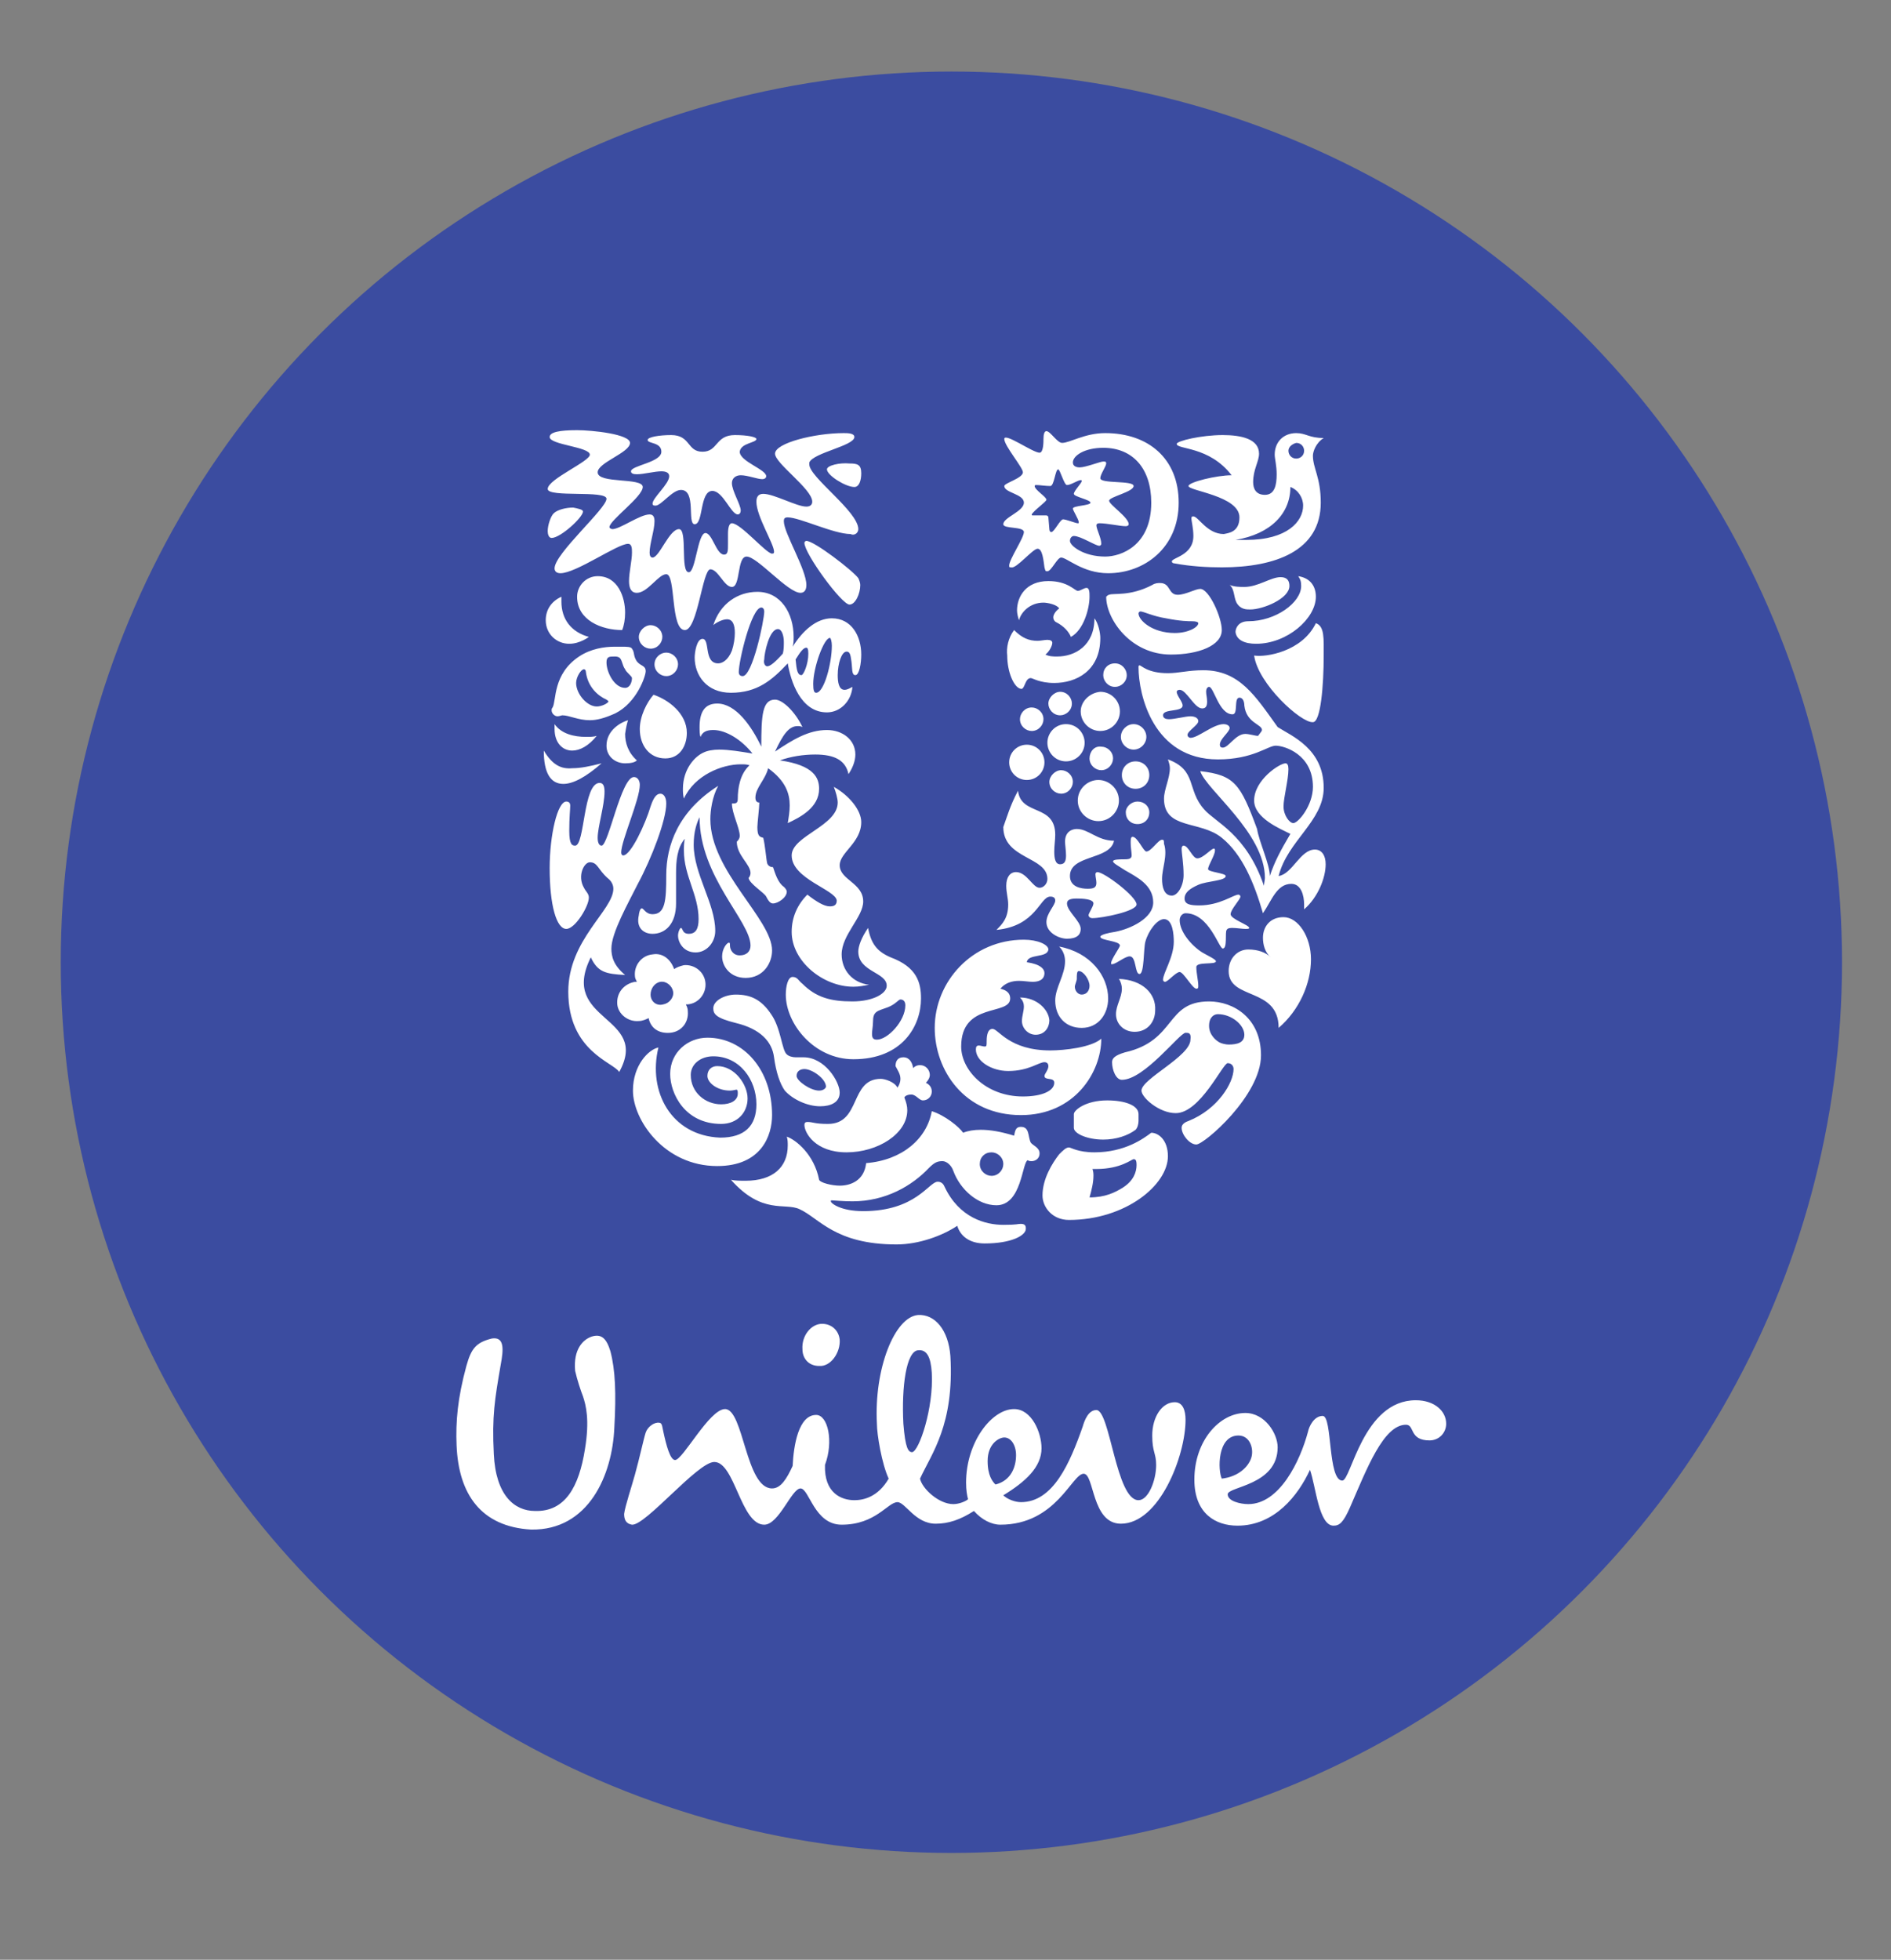 <?xml version="1.0" encoding="UTF-8"?> <svg xmlns="http://www.w3.org/2000/svg" xmlns:xlink="http://www.w3.org/1999/xlink" version="1.1" id="Layer_1" x="0px" y="0px" viewBox="0 0 193 200" style="enable-background:new 0 0 193 200;" xml:space="preserve"><rect x="0" y="0" width="193" height="200" fill="#808080" stroke="none"/> <style type="text/css"> .st0{fill:#3B4CA0;} .st1{fill:#FFFFFF;} </style> <g> <circle class="st0" cx="97.1" cy="98.2" r="90.9"></circle> <g> <path class="st1" d="M128,66.9c0.4,2.9,4.8,6.9,6,6.8c0.8,0,1.1-3.8,1.1-6.8c0-1.7,0.1-3-0.8-3.3C132.9,66.5,129.2,67.1,128,66.9 L128,66.9z M128.2,65.7c3.2,0,6.1-2.6,6.1-4.8c0-1-0.5-1.9-1.8-2.1c0.2,0.3,0.3,0.5,0.3,1c0,1.7-2.6,3.6-5.4,3.6 c-1,0-1.3,0.7-1.3,1.1C126.2,65.3,127,65.7,128.2,65.7L128.2,65.7z M127.6,62.2c-0.4,0-1,0-1.4-0.7c-0.3-0.6-0.2-1.4-0.7-1.8 c0.5,0.2,1.1,0.2,1.5,0.2c1.4,0,2.7-1,3.7-1c0.7,0,0.9,0.4,0.9,0.9C131.6,61.1,128.9,62.2,127.6,62.2L127.6,62.2z M58.7,86.3 c1,0,0.8-6.4,2.5-6.4c0.4,0,0.5,0.4,0.5,0.9c0,1.4-0.7,3.6-0.7,4.7c0,0.6,0.2,0.8,0.4,0.8c0.7,0,2-7,3.3-7c0.4,0,0.6,0.4,0.6,0.8 c0,1.5-1.9,5.7-1.9,6.9c0,0.2,0.1,0.3,0.2,0.3c0.8,0,2.3-3.3,2.8-5c0.3-0.9,0.6-1.3,1-1.3c0.3,0,0.6,0.3,0.6,1 c0,1.7-1.5,5.6-2.9,8.2c-1,2-2.7,5-2.7,6.6c0,0.8,0.2,1.7,1.4,2.7c-2-0.1-2.8-0.3-3.5-1.8c-3.3,6.6,6.1,5.9,2.9,11.7 c-0.6-1-5.2-2.1-5.2-8.2c0-5.3,4.6-8.3,4.6-10.5c0-0.4-0.2-0.8-0.6-1.1c-1-0.9-1-1.6-1.8-1.6c-0.6,0-1.3,1.4-0.6,2.6 c0.2,0.4,0.5,0.6,0.5,1c0,0.9-1.4,3.2-2.3,3.2c-1,0-1.7-2.4-1.7-6.2c0-3.4,0.8-6.8,1.7-6.8c0.3,0,0.4,0.2,0.4,0.4 c0,0.4-0.1,1.2-0.1,2.6C58.1,86.2,58.4,86.3,58.7,86.3L58.7,86.3z M105.9,56c0.5,0,0.6,1.2,0.7,1.9c0.1,0.4,0.1,0.4,0.3,0.4 c0.4,0,1-1.4,1.4-1.4c0.6,0,2.2,1.6,4.8,1.6c3.7,0,7.2-2.6,7.2-7.2c0-4.5-3.1-7.1-7.5-7.1c-2.1,0-3.6,1-4.4,1 c-0.5,0-1.2-1.2-1.6-1.2c-0.2,0-0.3,0.3-0.3,0.8c0,0.3,0,1.4-0.4,1.4c-0.7,0-3.6-2.1-3.6-1.4c0,0.7,1.9,2.9,1.9,3.4 c0,0.6-1.9,1.1-1.9,1.4c0,0.7,2,0.8,2,1.7c0,0.9-2.1,1.5-2.1,2.2c0,0.5,2.1,0.2,2.1,0.8c0,0.6-1.5,2.8-1.5,3.4 c0,0.2,0,0.2,0.2,0.2C103.7,58.1,105.4,56,105.9,56L105.9,56z M66.4,101.5c0-0.6,0.4-1.2,1-1.3c0.6-0.1,1.2,0.4,1.3,1 c0.1,0.6-0.4,1.2-1,1.3C67,102.7,66.4,102.2,66.4,101.5L66.4,101.5z M63,102.5c0.1,1,1.1,1.8,2.2,1.7c0.4,0,0.8-0.2,1-0.3 c0.2,1,1,1.6,2.2,1.5c1.1-0.1,1.9-1,1.8-2.2c0-0.3-0.1-0.5-0.2-0.7l0.2,0c1.1-0.1,1.9-1.1,1.8-2.2c-0.1-1.1-1.1-1.9-2.2-1.8 c-0.4,0.1-0.7,0.2-1,0.4c-0.3-0.9-1.1-1.7-2.2-1.5c-1.1,0.1-1.9,1.1-1.8,2.2c0,0.2,0.1,0.4,0.2,0.6l-0.2,0 C63.7,100.4,62.9,101.3,63,102.5L63,102.5z M131.5,46c0,0.4,0.3,0.8,0.8,0.8c0.4,0,0.8-0.3,0.8-0.8c0-0.4-0.3-0.8-0.8-0.8 C131.9,45.3,131.5,45.6,131.5,46L131.5,46z M114.4,75.2c0,0.7,0.6,1.3,1.3,1.3c0.7,0,1.3-0.6,1.3-1.3c0-0.7-0.6-1.3-1.3-1.3 C115,73.9,114.4,74.5,114.4,75.2L114.4,75.2z M114.5,79.1c0,0.8,0.6,1.4,1.4,1.4c0.8,0,1.4-0.6,1.4-1.4c0-0.8-0.6-1.4-1.4-1.4 C115.1,77.7,114.5,78.3,114.5,79.1L114.5,79.1z M110,81.7c0,1.2,1,2.1,2.1,2.1c1.2,0,2.1-1,2.1-2.1c0-1.2-1-2.1-2.1-2.1 C111,79.6,110,80.5,110,81.7L110,81.7z M111.2,77.4c0,0.7,0.6,1.2,1.2,1.2c0.7,0,1.2-0.6,1.2-1.2c0-0.7-0.6-1.2-1.2-1.2 C111.7,76.1,111.2,76.7,111.2,77.4L111.2,77.4z M107.1,79.8c0,0.7,0.6,1.2,1.2,1.2c0.7,0,1.2-0.6,1.2-1.2c0-0.7-0.6-1.2-1.2-1.2 C107.7,78.6,107.1,79.2,107.1,79.8L107.1,79.8z M110.3,72.6c0,1.1,0.9,2,2,2c1.1,0,2-0.9,2-2c0-1.1-0.9-2-2-2 C111.2,70.7,110.3,71.6,110.3,72.6L110.3,72.6z M112.6,68.9c0,0.6,0.5,1.2,1.2,1.2c0.6,0,1.2-0.5,1.2-1.2c0-0.6-0.5-1.2-1.2-1.2 C113.1,67.7,112.6,68.2,112.6,68.9L112.6,68.9z M107,71.8c0,0.6,0.5,1.2,1.2,1.2c0.6,0,1.2-0.5,1.2-1.2c0-0.6-0.5-1.2-1.2-1.2 C107.6,70.6,107,71.2,107,71.8L107,71.8z M106.9,75.8c0,1,0.8,1.9,1.9,1.9c1,0,1.9-0.8,1.9-1.9c0-1-0.8-1.9-1.9-1.9 C107.7,73.9,106.9,74.8,106.9,75.8L106.9,75.8z M103,77.8c0,1,0.8,1.8,1.8,1.8c1,0,1.8-0.8,1.8-1.8c0-1-0.8-1.8-1.8-1.8 C103.8,76,103,76.8,103,77.8L103,77.8z M104.1,73.4c0,0.7,0.6,1.2,1.2,1.2c0.7,0,1.2-0.6,1.2-1.2c0-0.7-0.6-1.2-1.2-1.2 C104.6,72.2,104.1,72.8,104.1,73.4L104.1,73.4z M100,118.8c0,0.7,0.6,1.2,1.2,1.2c0.7,0,1.2-0.6,1.2-1.2c0-0.7-0.6-1.2-1.2-1.2 C100.5,117.6,100,118.1,100,118.8L100,118.8z M66.8,67.8c0,0.7,0.6,1.2,1.2,1.2c0.7,0,1.2-0.6,1.2-1.2c0-0.7-0.6-1.2-1.2-1.2 C67.4,66.6,66.8,67.1,66.8,67.8L66.8,67.8z M65.2,65c0,0.7,0.6,1.2,1.2,1.2c0.7,0,1.2-0.6,1.2-1.2c0-0.7-0.6-1.2-1.2-1.2 C65.8,63.8,65.2,64.4,65.2,65L65.2,65z M66.6,95.3c1.3,0,2.4-1,2.4-3.1v-3.1c0-1.2,0.1-2.6,0.9-3.5c-0.1,0.4-0.1,0.8-0.1,1.2 c0,2.6,1.5,4.5,1.5,7c0,1-0.3,1.5-1,1.5c-0.7,0-0.6-0.6-0.8-0.6c-0.1,0-0.3,0.4-0.3,0.8c0,0.6,0.5,1.7,1.8,1.7c1.1,0,2-1,2-2.2 c0-2.8-2.2-5.8-2.2-8.8c0-1.3,0.3-2.2,0.6-2.8c0,6.1,5.2,10.6,5.2,13.1c0,0.6-0.4,1-1.1,1c-0.7,0-1-0.6-1-1c0-0.2,0-0.3-0.1-0.3 c-0.2,0-0.7,0.6-0.7,1.4c0,1,0.8,2.2,2.4,2.2c1.8,0,2.7-1.5,2.7-2.8c0-3.2-6.3-8.1-6.3-13.4c0-0.9,0.2-2.3,0.8-3.4 c-4.1,2.6-5.3,6.1-5.3,9.1c0,2.6-0.1,4-1.4,4c-0.7,0-0.9-0.6-1.1-0.6c-0.2,0-0.3,0.6-0.3,0.7C64.9,94.7,65.7,95.3,66.6,95.3 L66.6,95.3z M119.9,64.6c1.4,0,2.4-0.6,2.4-1c0-0.1-0.2-0.2-0.6-0.2c-0.4,0-1.2,0-2.7-0.3c-1.3-0.2-2.3-0.7-2.6-0.7 c-0.1,0-0.2,0.1-0.2,0.2C116.2,63.3,117.6,64.6,119.9,64.6L119.9,64.6z M113.2,60.7c0.4-0.2,2.1,0.2,4.4-1 c0.3-0.2,0.6-0.2,0.8-0.2c1.1,0,0.8,1.2,1.8,1.2c0.8,0,1.8-0.6,2.3-0.6c0.9,0,2.2,2.9,2.2,4.2c0,1.6-2.4,2.5-5.2,2.5 c-4.1,0-6.6-3.6-6.6-5.9C113,60.8,113.1,60.7,113.2,60.7L113.2,60.7z M67.2,106.9c-1,0.2-2.6,1.8-2.6,4.4c0,3,3.2,7.7,8.6,7.7 c4.5,0,5.6-3.1,5.6-5.2c0-4.6-2.9-7.9-6.6-7.9c-2,0-3.8,1.5-3.8,3.7c0,2,1.5,5.1,5.2,5.1c1.7,0,2.7-1.2,2.7-2.6 c0-1.4-1.3-3.3-3.1-3.3c-0.6,0-1,0.4-1,1c0,0.7,1,1.5,2.3,1.5c0.3,0,0.6-0.1,0.7-0.1c0.1,0.1,0.1,0.2,0.1,0.4 c0,0.7-0.7,1.1-1.7,1.1c-1.6,0-3.1-1.2-3.1-3c0-1.1,1-1.9,2.3-1.9c2.7,0,4.4,2.4,4.4,4.9c0,2.2-1.2,3.4-3.7,3.4 C68.5,115.9,66.1,111.4,67.2,106.9L67.2,106.9z M64.1,73.5c-0.7,0.2-2.2,1-2.2,2.6c0,1.1,0.9,1.8,1.9,1.8c0.6,0,1-0.1,1.2-0.3 c-0.9-0.8-1.2-1.8-1.2-2.7C63.9,74.2,64,73.8,64.1,73.5L64.1,73.5z M56.6,73.9c0,0.2,0,0.3,0,0.5c0,1.4,0.8,2.2,1.8,2.2 c0.8,0,1.7-0.5,2.5-1.5c-0.3,0.1-0.7,0.1-1.1,0.1C58.6,75.2,57.3,74.9,56.6,73.9L56.6,73.9z M55.5,76.6c0,2.3,0.7,3.4,2,3.4 c1,0,2.3-0.7,3.9-2.1c-1.2,0.3-2.1,0.5-3,0.5C57.3,78.5,56.4,78.1,55.5,76.6L55.5,76.6z M102.4,125c1.5,0,1.4-0.1,1.8-0.1 c0.5,0,0.5,0.3,0.5,0.5c0,0.7-1.5,1.5-4.2,1.5c-1.6,0-2.5-0.8-2.8-1.8c-1.5,1-3.9,1.9-6.2,1.9c-6.3,0-7.9-2.7-9.9-3.6 c-1.5-0.7-3.8,0.6-7-3c0.4,0.1,1,0.1,1.5,0.1c2.8,0,4.3-1.4,4.3-3.6c0-0.3,0-0.6-0.1-0.9c0.9,0.3,2.8,1.8,3.3,4.4 c0.1,0.3,1.3,0.6,2.1,0.6c1.1,0,2.5-0.5,2.7-2.3c3.7-0.3,6.2-2.5,6.7-5.3c1.3,0.4,2.8,1.6,3.2,2.2c0.5-0.2,1.1-0.3,1.8-0.3 c1,0,2.1,0.2,3.4,0.6c0.1-0.4,0.1-0.9,0.7-0.9c0.9,0,0.7,1,1,1.6c0.2,0.3,0.9,0.5,0.9,1.1c0,0.6-0.5,0.8-0.8,0.8 c-0.1,0-0.3,0-0.4-0.1c-0.6,0.2-0.6,4.6-3.2,4.6c-1.9,0-3.7-1.6-4.4-3.5c-0.2-0.6-0.7-1-1.1-1c-0.5,0-0.8,0.1-1.4,0.7 c-1.7,1.8-4.4,3.4-7.8,3.4c-1,0-1.9-0.1-2.1-0.1c-0.1,0-0.1,0-0.1,0.1c0,0.2,1,1,3.3,1c5.4,0,6.7-3,7.6-3c0.1,0,0.5,0,0.7,0.5 C97.9,124.3,100.6,125,102.4,125L102.4,125L102.4,125z M84.9,63.1c2,0,3,1.8,3,3.7c0,0.9-0.2,2.1-0.6,2.1c-0.4,0-0.3-0.7-0.4-1.4 c-0.1-0.8-0.2-1-0.5-1c-0.5,0-0.9,1.2-0.9,2.4c0,0.7,0.1,1.5,0.7,1.5c0.3,0,0.6-0.2,0.8-0.3c-0.1,1.4-1.2,2.6-2.6,2.6 c-2.7,0-3.7-3.2-4-5c-1.6,1.7-3.1,3-5.8,3c-2.5,0-3.7-1.8-3.7-3.6c0-0.5,0.2-1.9,0.8-1.9c0.8,0,0.1,2.5,1.6,2.5 c0.4,0,1-0.3,1.4-1.3c0.2-0.6,0.3-1.3,0.3-1.8c0-0.8-0.2-1.4-0.8-1.4c-0.5,0-1.2,0.4-1.4,0.6c0.7-2.2,2.5-3.4,4.5-3.4 c2.4,0,3.7,2.2,3.7,4.6c0,0.3,0,0.7-0.1,1C81.9,64.4,83.3,63.1,84.9,63.1L84.9,63.1z M77.2,44.8c0-0.2-0.9-0.4-2.2-0.4 c-2,0-1.7,1.7-3.3,1.7c-1.6,0-1.2-1.7-3.2-1.7c-1.2,0-2.4,0.2-2.4,0.5c0,0.4,1.4,0.2,1.4,1.2c0,1.1-3.1,1.4-3.1,2 c0,0.2,0.2,0.3,0.6,0.3c0.7,0,1.8-0.3,2.5-0.3c0.4,0,0.8,0.1,0.8,0.5c0,0.8-1.7,2.2-1.7,2.8c0,0.2,0.2,0.2,0.3,0.2 c0.6,0,1.7-1.6,2.6-1.6c1.6,0,0.6,3.5,1.4,3.5c0.9,0,0.5-3.4,1.8-3.4c1.1,0,1.9,2.4,2.6,2.4c0.2,0,0.3-0.2,0.3-0.4 c0-0.6-0.9-2-0.9-2.8c0-0.5,0.4-0.8,0.9-0.8c0.7,0,1.7,0.4,2.2,0.4c0.2,0,0.4-0.1,0.4-0.3c0-0.7-2.7-1.5-2.7-2.5 C75.6,45.2,77.2,45.2,77.2,44.8L77.2,44.8z M121,105.4c-0.6,0-4.2,4.8-6.5,4.8c-0.6,0-1-1-1-1.8c0-0.4,0.3-0.7,1.3-1 c5.3-1.2,4.1-5.2,8.6-5.2c2.5,0,5.3,1.7,5.3,5.5c0,4.1-5.8,9.1-6.6,9.1c-0.7,0-1.5-1-1.5-1.7c0-0.2,0.1-0.5,0.7-0.7 c3-1.2,4.6-3.9,4.6-5.3c0-0.3-0.2-0.6-0.6-0.6c-0.5,0-2.8,5.1-5.3,5.1c-1.7,0-3.5-1.6-3.5-2.3c0-1.2,5-3.5,5-5.2 C121.6,105.4,121.3,105.4,121,105.4L121,105.4z M124.3,103.5c-0.4,0-0.9,0.3-0.9,1.2c0,0.9,0.7,1.5,1.1,1.7 c0.2,0.1,0.6,0.2,0.9,0.2c0.9,0,1.6-0.2,1.6-1C127,104.6,125.7,103.5,124.3,103.5L124.3,103.5z M84.4,47.9c0,0.6,1.9,1.8,2.8,1.8 c0.5,0,0.7-0.7,0.7-1.4c0-0.9-0.4-1-1.2-1C85.7,47.2,84.4,47.5,84.4,47.9L84.4,47.9z M87.6,54c0-1.8-5-5.3-5-6.6 c0-0.1,0-0.1,0-0.2c0.4-1,4.6-1.7,4.6-2.6c0-0.4-0.7-0.4-1.1-0.4c-2.9,0-7,1-7,2.1c0,1,3.8,3.6,3.8,4.9c0,0.3-0.2,0.5-0.6,0.5 c-1,0-3.3-1.3-4.4-1.3c-0.5,0-0.7,0.3-0.7,0.8c0,1.5,1.8,4.3,1.8,5.1c0,0.1,0,0.2-0.2,0.2c-0.6,0-3.2-3.1-4.1-3.1 c-0.3,0-0.4,0.5-0.4,1.1v1c0,0.7,0,1.1-0.4,1.1c-0.8,0-1.2-2.2-1.9-2.2c-0.8,0-1,4-1.7,4c-0.9,0-0.1-4.4-1-4.4c-1,0-2,2.9-2.7,2.9 c-0.2,0-0.3-0.2-0.3-0.5c0-0.9,0.5-2.3,0.5-3.2c0-0.4-0.1-0.7-0.5-0.7c-1,0-3,1.5-3.8,1.5c-0.1,0-0.3-0.1-0.3-0.2 c0-0.7,3.4-3.1,3.4-4.1c0-1-4.6-0.3-4.6-1.5c0-1,3.3-2,3.3-3c0-0.9-3.9-1.3-5.4-1.3c-1.8,0-2.8,0.2-2.8,0.7c0,0.8,4.1,1,4.1,1.8 c0,0.7-4.3,2.5-4.3,3.5c0,0.9,6,0.1,6,1c0,1-5.3,5.6-5.3,7.1c0,0.3,0.2,0.5,0.6,0.5c1.6,0,5.8-3,6.9-3c0.4,0,0.4,0.5,0.4,0.9 c0,0.8-0.3,2-0.3,2.9c0,0.7,0.2,1.2,0.8,1.2c1.1,0,2.2-1.9,3-1.9c1,0,0.4,5.7,1.9,5.7c1.3,0,1.8-6.2,2.6-6.2 c0.8,0,1.4,1.8,2.2,1.8c0.9,0,0.5-3.1,1.5-3.1c1.1,0,4.2,3.7,5.5,3.7c0.4,0,0.6-0.3,0.6-0.8c0-1.6-2.3-5.3-2.3-6.5 c0-0.3,0.1-0.4,0.4-0.4c1.2,0,4.7,1.7,6.4,1.7C87.2,54.7,87.6,54.4,87.6,54L87.6,54z M129.6,89.4c0.5-1.5,1.1-2.6,2.1-4.3 c-1-0.5-3.7-1.6-3.7-3.4c0-2.1,2.6-3.8,3.2-3.8c0.2,0,0.3,0.2,0.3,0.6c0,1.1-0.5,2.9-0.5,3.8c0,0.9,0.6,1.7,1,1.7 c0.5,0,2-1.8,2-3.7c0-3.3-2.9-4.2-3.8-4.2c-0.8,0-2.3,1.4-5.9,1.4c-6.6,0-8.1-6.6-8.1-9.4c0-0.1,0-0.2,0.1-0.2 c0.2,0,0.8,0.8,2.9,0.8c1.1,0,2.1-0.3,3.6-0.3c3.7,0,5.3,2.6,7.6,5.8c1.4,0.9,4.7,2.2,4.7,6.2c0,3.4-3.7,5.4-4.6,9 c1.4-0.2,2.2-2.7,3.7-2.7c0.7,0,1.1,0.6,1.1,1.5c0,1.4-0.8,3.4-2.2,4.6c0-0.1,0-0.3,0-0.5c0-0.9-0.3-2.1-1.3-2.1 c-1.5,0-2,1.7-2.9,3c-0.9-3.1-2.1-6-4.2-7.7c-2.2-1.8-5.9-0.8-5.9-4c0-0.9,0.6-2.1,0.6-3.1c0-0.3-0.1-0.6-0.2-0.9 c3,1.1,1.9,3.1,3.7,5.1c1.1,1.3,4.3,2.5,6.1,7.8c0-0.2,0.1-0.6,0.1-0.8c0-4.6-6-9-6.6-10.9c3.5,0.4,4.1,1.3,5.8,5.9 C128.5,85.9,129.6,88.2,129.6,89.4L129.6,89.4z M63.5,64.3c0.2-0.5,0.3-1.1,0.3-1.8c0-1.5-0.7-3.7-2.8-3.7c-1.2,0-2.1,1-2.1,2.1 C58.9,63.3,61.4,64.3,63.5,64.3L63.5,64.3z M60.9,72.1c-1,0-2.1-1.3-2.1-2.4c0-0.6,0.5-1.4,0.8-1.4c0.1,0,0.2,0.1,0.2,0.3 c0.2,1.5,1.2,2.4,2.1,2.8c0.1,0.1,0.2,0.1,0.2,0.2C62,71.8,61.4,72.1,60.9,72.1L60.9,72.1z M64.5,69.2c0,0.4-0.2,1-0.7,1 c-1.1,0-1.9-1.6-1.9-2.6c0-0.6,0.3-0.6,0.8-0.6c0.2,0,0.3,0,0.5,0.1c0.3,0.2,0.3,0.8,0.6,1.2C63.9,68.6,64.5,69,64.5,69.2 L64.5,69.2z M63.4,66c-0.2,0-0.4,0-0.7,0c-1,0-2.4,0.2-3.6,1c-2.7,1.8-2.3,4.5-2.7,5.2c-0.1,0.1-0.1,0.2-0.1,0.3 c0,0.3,0.3,0.6,0.6,0.6c0.2,0,0.4-0.1,0.5-0.1c0.7,0,1.6,0.5,2.8,0.5c0.7,0,1.5-0.2,2.6-0.7c2.2-1.1,3.1-3.8,3.1-4.3 c0-0.6-0.5-0.5-0.9-1c-0.4-0.6-0.2-0.9-0.5-1.3C64.4,66,64,66,63.4,66L63.4,66z M66.7,70.9c-0.7,0.8-1.4,2.2-1.4,3.5 c0,1.7,1,3,2.6,3c1.5,0,2.2-1.3,2.2-2.6C70.1,72.8,68.2,71.4,66.7,70.9L66.7,70.9z M60.1,65c0,0-0.9,0.7-2,0.7 c-1.3,0-2.4-1-2.4-2.4c0-1,0.5-1.9,1.6-2.4c0,0.2,0,0.3,0,0.5C57.3,63.2,58.3,64.5,60.1,65L60.1,65z M114.9,82.9 c0-0.6,0.6-1.1,1.2-1.1c0.7,0,1.2,0.5,1.2,1.1c0,0.7-0.5,1.2-1.2,1.2C115.4,84.1,114.9,83.6,114.9,82.9L114.9,82.9z M115.7,118.3 c0.2,0,0.3,0.1,0.3,0.6c0,0.7-0.3,1.6-1.4,2.3c-0.8,0.5-1.8,1-3.4,1c0.2-0.7,0.4-1.5,0.4-2.2c0-0.2,0-0.4-0.1-0.7h0.4 C114.4,119.3,115.5,118.3,115.7,118.3L115.7,118.3z M115.9,115.3c0.2-0.2,0.3-0.6,0.3-0.9v-0.7c0-0.9-1.4-1.4-3.2-1.4 c-2.2,0-3.4,1-3.4,1.4v1.4c0,0.6,1.4,1.2,3,1.2C113.9,116.3,115.1,115.9,115.9,115.3L115.9,115.3z M117.5,115.6 c-0.8,0.6-2.7,2-5.8,2c-1.7,0-2.4-0.5-2.6-0.5c-0.3,0-0.6,0.3-1,0.7c-0.7,0.9-1.7,2.5-1.7,4.2c0,1.2,1,2.5,2.7,2.5 c5.8,0,10.1-3.6,10.1-6.5C119.2,116.3,118.2,115.6,117.5,115.6L117.5,115.6z M118.6,89.7c0,0.8,0.2,1.7,1,1.7c0.6,0,1.2-1,1.2-2.1 c0-1.2-0.2-2.2-0.2-2.7c0-0.2,0.1-0.3,0.2-0.3c0.5,0,0.9,1.3,1.4,1.3c0.6,0,1.4-1,1.7-1c0.1,0,0.1,0.1,0.1,0.2 c0,0.5-0.7,1.5-0.7,1.9c0,0.3,1.8,0.4,1.8,0.7c0,0.5-1.9,0.5-2.8,0.9c-0.9,0.4-1.4,0.8-1.4,1.4c0,0.6,0.6,0.7,1.5,0.7 c2.1,0,3.5-1.1,4-1.1c0.1,0,0.2,0.1,0.2,0.2c0,0.3-1,1.3-1,1.8c0,0.5,1.9,1.1,1.9,1.4c0,0.1-0.2,0.1-0.4,0.1 c-0.3,0-0.9-0.1-1.3-0.1c-0.2,0-0.5,0-0.6,0.2c-0.2,0.2,0.1,1.9-0.4,1.9c-0.4,0-1.4-3.6-3.8-3.6c-0.3,0-0.6,0.3-0.6,0.7 c0,1.2,1.2,2.6,2.3,3.3c0.5,0.3,1.4,0.7,1.4,0.9c0,0.4-2,0-2,0.6c0,0.6,0.2,1.4,0.2,1.9c0,0.2,0,0.3-0.2,0.3 c-0.4,0-1.3-1.7-1.7-1.7c-0.4,0-1.2,1-1.5,1c-0.1,0-0.2-0.1-0.2-0.2c0-0.7,1.1-2.3,1.1-3.9c0-0.7-0.1-2.3-1-2.3 c-0.7,0-1.6,1.2-1.9,2.3c-0.2,0.7-0.1,3.3-0.6,3.3c-0.5,0-0.3-1.8-1-1.8c-0.5,0-1.4,0.8-1.8,0.8c-0.1,0-0.1,0-0.1-0.1 c0-0.4,0.9-1.6,0.9-1.8c0-0.5-2-0.5-2-0.9c0-0.2,0.8-0.4,1.5-0.5c1.6-0.3,3.9-1.4,3.9-3c0-1.8-1.7-2.6-2.9-3.3 c-0.6-0.4-1.2-0.7-1.2-0.9c0-0.2,0.7-0.2,1-0.2c0.5,0,0.9,0,0.9-0.4c0-0.3-0.1-0.8-0.1-1.3c0-0.3,0-0.6,0.2-0.6 c0.5,0,1.1,1.5,1.4,1.5c0.5,0,1.2-1.2,1.6-1.2c0.2,0,0.2,0.1,0.2,0.4C119.2,87.3,118.6,88.6,118.6,89.7L118.6,89.7z M103.9,80.7 c0.3,2.6,3.8,1.3,3.8,4.5c0,0.5-0.1,1.1-0.1,1.7c0,0.7,0.1,1.3,0.6,1.3c0.5,0,0.6-0.4,0.6-0.9c0-0.5-0.1-1.1-0.1-1.4 c0-1.1,0.8-1.3,1.2-1.3c1.2,0,2.1,1.2,3.8,1.2c-0.4,2-4.5,1.4-4.5,3.6c0,1.1,1.1,1.3,1.8,1.3c0.6,0,0.9-0.1,0.9-0.6 c0-0.3-0.1-0.6-0.1-0.9c0-0.1,0.1-0.2,0.2-0.2c0.7,0,4,2.5,4,3.3c0,0.7-3.5,1.4-4.5,1.4c-0.3,0-0.4-0.2-0.4-0.3 c0-0.2,0.5-0.9,0.5-1.2c0-0.3-0.5-0.5-1.7-0.5c-0.6,0-1,0.1-1,0.5c0,0.8,1.4,1.8,1.4,2.6c0,0.6-0.4,1-1.4,1 c-0.8,0-2.1-0.6-2.1-1.7c0-0.9,0.9-1.7,0.9-2.2c0-0.2-0.1-0.4-0.5-0.4c-1.1,0-1.4,3-5.5,3.4c0.6-0.6,1.2-1.2,1.2-2.6 c0-0.6-0.2-1.2-0.2-1.9c0-0.9,0.4-1.4,1-1.4c1.1,0,1.7,1.6,2.4,1.6c0.4,0,0.8-0.4,0.8-0.9c0-2.3-4.5-2-4.5-5.3 C102.8,83.3,103.1,82.2,103.9,80.7L103.9,80.7z M109.7,100.7c0,0.4,0.3,0.8,0.7,0.8c0.5,0,0.8-0.4,0.8-0.9c0-0.6-0.6-1.5-1.1-1.5 c-0.2,0-0.2,0.4-0.2,0.8C109.9,100.1,109.7,100.5,109.7,100.7L109.7,100.7z M108.1,96.6c3.2,0.6,5,3,5,5.3c0,1.6-1,3-2.7,3 c-1.6,0-2.7-1.1-2.7-2.8c0-1.3,1-2.6,1-4C108.7,97.7,108.6,97.1,108.1,96.6L108.1,96.6z M104.1,101.8c0.3,0.3,0.4,0.6,0.4,0.9 c0,0.5-0.2,1-0.2,1.5c0,0.7,0.6,1.4,1.4,1.4c0.9,0,1.4-0.7,1.4-1.5C107,103,105.8,101.8,104.1,101.8L104.1,101.8z M114.2,99.9 c0.2,0.3,0.3,0.7,0.3,1c0,0.9-0.6,1.7-0.6,2.6c0,1,0.8,1.8,1.9,1.8c1.3,0,2.1-1,2.1-2.2C118,101.4,116.6,100,114.2,99.9 L114.2,99.9z M104.8,98.2c1.4,0.2,1.8,0.7,1.8,1.1c0,0.7-0.6,0.9-1.2,0.9c-0.4,0-0.9-0.1-1.4-0.1c-0.7,0-1.4,0.2-1.9,0.8 c0.4,0.1,1,0.3,1,1c0,1.8-5,0.3-5,4.9c0,2.4,2.5,5.1,6.3,5.1c2,0,3.2-0.6,3.2-1.4c0-0.6-1-0.2-1-0.7c0-0.2,0.4-0.6,0.4-1 c0-0.2-0.1-0.4-0.4-0.4c-0.6,0-1.6,0.9-3.7,0.9c-1.7,0-3.3-1-3.3-2.2c0-0.3,0.1-0.4,0.3-0.4c0.2,0,0.4,0.1,0.6,0.1 c0.2,0,0.2-0.1,0.2-0.5c0-0.3,0-1.3,0.6-1.3c0.6,0,1.7,2.2,5.9,2.2c1.4,0,4.2-0.3,5.2-1.2c0,3.4-2.7,7.8-8.2,7.8 c-5.8,0-8.8-4.6-8.8-8.9c0-4.7,3.8-9,9.1-9c1.4,0,2.5,0.5,2.5,1C106.9,97.8,104.9,97.3,104.8,98.2L104.8,98.2z M82.5,66.7 c0-0.5-0.1-0.6-0.2-0.6c-0.3,0-0.6,0.4-1.1,1.2c0.1,1.1,0.2,1.6,0.6,1.6C82,68.9,82.5,67.8,82.5,66.7L82.5,66.7z M78.3,68 c0.3,0,0.8-0.4,1.6-1.3c0.1-0.4,0.1-0.8,0.1-1.2c0-0.6-0.2-1.3-0.6-1.3c-0.9,0-1.4,2.5-1.4,3.1C77.9,67.7,78.1,68,78.3,68L78.3,68 z M83.3,70.7c0.8,0,1.6-3,1.6-4.8c0-0.4-0.1-0.8-0.2-0.8c-0.6,0-1.7,3-1.7,4.7C83,70.5,83.1,70.7,83.3,70.7L83.3,70.7z M75.8,69 c1,0,2.2-5.7,2.2-6.6c0-0.2-0.1-0.4-0.3-0.4c-1,0-2.3,5.4-2.3,6.6C75.4,68.8,75.5,69,75.8,69L75.8,69z M79.1,71.4 c-1.3,0-1.4,1.6-1.4,4.8c-1-2.1-2.6-4.4-4.5-4.4c-1.3,0-1.8,0.9-1.8,2.4c0,0.3,0,0.8,0.1,1c0.2-0.5,0.6-0.7,1.3-0.7 c1.3,0,2.9,1,4,2.4c-1.2-0.2-2.4-0.4-3.4-0.4c-0.6,0-1.2,0.1-1.6,0.3c-0.9,0.4-2.1,1.7-2.1,3.7c0,0.3,0,0.6,0.1,1 c1.1-2.4,3.9-3.5,5.8-3.5c0.4,0,0.6,0,0.9,0.1c-1,0.9-1.2,2.4-1.2,3.4c0,0.5-0.2,0.5-0.6,0.5c0,1,0.8,2.5,0.8,3.3 c0,0.3-0.2,0.5-0.3,0.6c0,1.4,1.4,2.3,1.4,3.2c0,0.2-0.1,0.4-0.2,0.5c0.1,0.6,1.6,1.5,1.8,1.9c0.3,0.6,0.5,0.7,0.7,0.7 c0.5,0,1.4-0.6,1.4-1.2c0-0.2-0.2-0.4-0.3-0.5c-0.6-0.4-0.9-1.4-1.1-2c-0.2,0-0.5-0.1-0.6-0.4c-0.1-0.4-0.2-1.8-0.4-2.6 c-0.4-0.1-0.6-0.2-0.6-1.1c0-0.4,0.2-2,0.2-2.5c-0.2,0-0.4-0.1-0.4-0.5c0-1,1-1.8,1.3-3c1.8,1.3,2.2,2.6,2.2,3.8 c0,0.6-0.1,1.2-0.2,1.8c1.3-0.6,3.2-1.6,3.2-3.5c0-1.1-0.5-2.4-4-2.9c1.1-0.4,2.4-0.6,3.6-0.6c2,0,3.1,0.6,3.4,2 c0.4-0.6,0.7-1.3,0.7-2c0-1.5-1.3-2.5-2.9-2.5c-1.9,0-3.5,1-5.3,2.2c0.8-1.7,1.4-2.6,2.3-2.6c0.2,0,0.3,0,0.5,0.1 C81.2,72.7,79.9,71.4,79.1,71.4L79.1,71.4z M59.5,52.2c0,0.6-2.3,2.7-3.2,2.7c-0.3,0-0.4-0.4-0.4-0.7c0-0.6,0.3-1.5,0.6-1.8 c0.4-0.4,1.3-0.6,2-0.6C59,51.9,59.5,52,59.5,52.2L59.5,52.2z M131,93.6c1.5,0,2.8,2,2.8,4.3c0,2.5-1.2,5.2-3.3,7 c0-4.2-5.1-2.8-5.1-5.8c0-1.3,0.9-2.2,2-2.2c1,0,1.8,0.3,2.3,0.8c-0.6-0.5-0.8-1.3-0.8-2C128.9,94.6,129.6,93.6,131,93.6L131,93.6 z M108.1,62.1c-0.2-0.4-1.2-0.6-1.6-0.6c-1.4,0-2.3,1-2.5,1.8c-0.1-0.3-0.2-0.7-0.2-1c0-1.4,0.9-3,3.2-3c2,0,2.7,1,3,1 c0.3,0,0.6-0.3,0.9-0.3c0.3,0,0.3,0.5,0.3,0.9c0,1.2-0.6,3.4-1.9,4.1c-0.2-0.5-0.7-1.1-1.5-1.5c-0.2-0.1-0.3-0.3-0.3-0.5 C107.5,62.7,107.8,62.3,108.1,62.1L108.1,62.1z M103.5,64.3c0.8,0.8,1.5,1.1,2.4,1.1c0.3,0,0.7-0.1,1-0.1c0.3,0,0.5,0.1,0.5,0.3 c0,0.3-0.3,0.9-0.7,1.2c0.4,0.2,0.8,0.2,1.2,0.2c1.8,0,3.8-1.1,3.8-3.9c0.4,0.5,0.6,1.5,0.6,2c0,3.4-2.5,4.6-4.7,4.6 c-1.5,0-2.2-0.5-2.4-0.5c-0.6,0-0.6,1.2-1,1.1c-0.7-0.1-1.4-1.7-1.4-3.4C102.7,66.1,102.9,65.1,103.5,64.3L103.5,64.3z M82.1,55.4 c0,1.1,3.8,6.3,4.6,6.3c0.6,0,1.1-1.1,1.1-2c0-0.2-0.1-0.5-0.2-0.7c-0.6-0.8-4.5-3.8-5.3-3.8C82.2,55.2,82.1,55.3,82.1,55.4 L82.1,55.4z M126.5,52.8c0-2.2-5.2-2.7-5.2-3.2c0-0.4,2.9-1.1,4.4-1.1c-2.3-3-5.6-2.6-5.6-3.2c0-0.3,2.5-0.9,4.7-0.9 c1.9,0,3.7,0.4,3.7,1.9c0,0.8-0.6,1.6-0.6,2.9c0,0.7,0.3,1.3,1.2,1.3c1,0,1.2-1,1.2-2.1c0-0.9-0.2-1.6-0.2-2 c0-1.3,0.9-2.2,2.2-2.2c1,0,1.3,0.5,2.8,0.5c-0.8,0.5-1.1,1.4-1.1,1.8c0,1.3,0.8,2.2,0.8,4.8c0,4.9-4.6,6.6-10.1,6.6 c-1.5,0-3.2-0.1-4.8-0.4c-0.2,0-0.3-0.1-0.3-0.2c0-0.4,2.2-0.6,2.2-2.6c0-0.8-0.2-1.5-0.2-1.8c0-0.2,0.1-0.2,0.2-0.2 c0.5,0,1.4,1.8,3.1,1.8C125.4,54.4,126.5,54.3,126.5,52.8L126.5,52.8z M131.7,49.7c0,2.7-2,4.8-5.6,5.4c0.4,0,0.8,0,1.1,0 c4.2,0,5.8-1.9,5.8-3.5C133,50.8,132.5,50,131.7,49.7L131.7,49.7z M128.8,74.5c0-0.6-1.6-0.7-1.8-2.5c0-0.3-0.1-0.8-0.5-0.8 c-0.6,0-0.1,1.7-0.7,1.7c-1.4,0-1.9-2.8-2.4-2.8c-0.1,0-0.3,0.1-0.3,0.5c0,0.3,0.1,0.6,0.1,1c0,0.4-0.1,0.7-0.5,0.7 c-0.8,0-1.6-1.9-2.3-1.9c-0.2,0-0.3,0.1-0.3,0.2c0,0.4,0.6,1,0.6,1.4c0,0.7-2,0.3-2,1c0,0.3,0.3,0.4,0.6,0.4 c0.6,0,1.7-0.3,2.2-0.3c0.3,0,0.8,0.1,0.8,0.5c0,0.4-1.1,1-1.1,1.4c0,0.2,0.2,0.3,0.3,0.3c0.8,0,2.3-1.4,3.4-1.4 c0.2,0,0.6,0.1,0.6,0.4c0,0.4-1,1.1-1,1.7c0,0.2,0.1,0.3,0.3,0.3c0.6,0,1.3-1.4,2.3-1.4c0.4,0,1,0.2,1.3,0.2 C128.7,74.7,128.8,74.6,128.8,74.5L128.8,74.5z M106.8,51c0-0.3-1.2-1-1.2-1.4c0-0.1,0.1-0.1,0.2-0.1c0.3,0,0.9,0.1,1.4,0.1 c0.4,0,0.5-1.7,0.8-1.7c0.2,0,0.6,1.6,0.9,1.6c0.4,0,1.1-0.5,1.4-0.5c0.1,0,0.1,0,0.1,0.1c0,0.2-0.8,1-0.8,1.3 c0,0.3,1.7,0.6,1.7,0.9c0,0.3-1.8,0.3-1.8,0.6c0,0.2,0.6,1.1,0.6,1.4c0,0.1,0,0.1-0.1,0.1c-0.2,0-1.2-0.4-1.5-0.4 c-0.3,0-0.9,1.3-1.2,1.3c-0.1,0-0.2-0.1-0.2-0.3l-0.1-1.2c0-0.1-0.1-0.2-0.2-0.2c-0.4,0-1.1,0-1.3,0c-0.2,0-0.2,0-0.2-0.1 C105.5,52.1,106.8,51.2,106.8,51L106.8,51z M112.8,56.8c-2.2,0-3.6-1.1-3.6-1.6c0-0.3,0.2-0.5,0.4-0.5c0.7,0,2.2,1,2.6,1 c0.1,0,0.2-0.1,0.2-0.2c0-0.6-0.5-1.5-0.5-1.9c0-0.1,0.1-0.2,0.3-0.2c0.8,0,2.1,0.3,2.7,0.3c0.2,0,0.3-0.1,0.3-0.2 c0-0.7-2-2-2-2.4c0-0.4,2.5-0.9,2.5-1.5c0-0.6-3.4-0.2-3.4-0.8c0-0.4,0.6-1.2,0.6-1.5c0-0.2-0.1-0.2-0.3-0.2 c-0.3,0-1.8,0.6-2.4,0.6c-0.3,0-0.7-0.1-0.7-0.5c0-0.7,1.2-1.5,3.1-1.5c3,0,4.9,2.1,4.9,5.6C117.5,55.7,114.4,56.8,112.8,56.8 L112.8,56.8z M91.9,110.1c0,0.3-0.1,0.6-0.3,0.9c-0.3-0.6-1.3-0.9-1.7-0.9c-3.2,0-2,4.6-5.4,4.6c-1.4,0-1.5-0.2-2.1-0.2 c-0.2,0-0.3,0.1-0.3,0.3c0,0.8,1.1,2.8,4.3,2.8c3.2,0,6.2-1.9,6.2-4.3c0-0.4-0.1-0.8-0.3-1.3c0.1-0.2,0.4-0.3,0.7-0.3 c0.5,0,0.8,0.6,1.2,0.6c0.5,0,0.9-0.4,0.9-0.9c0-0.4-0.2-0.7-0.6-0.9c0.2-0.2,0.4-0.5,0.4-0.8c0-0.5-0.4-1-1-1 c-0.3,0-0.5,0.1-0.7,0.3c-0.1-0.6-0.4-1.1-1-1.1c-0.5,0-0.8,0.3-0.8,0.9C91.6,109.2,91.9,109.6,91.9,110.1L91.9,110.1z M83.6,111.3c-0.9,0-2.3-1-2.3-1.5c0-0.5,0.4-0.7,0.8-0.7c0.8,0,2.2,1,2.2,1.8C84.3,111,84.1,111.3,83.6,111.3L83.6,111.3z M75.1,104.4c2.5,0.6,3.7,1.9,3.9,3.5c0.2,1.5,0.6,2.7,1.1,3.4c0.8,0.9,2.3,1.6,3.6,1.6c1.1,0,2-0.4,2-1.4c0-1.1-1.5-3.6-3.7-3.6 c-0.2,0-0.5,0-0.8,0c-0.3,0-0.7-0.1-0.9-0.3c-0.5-0.4-0.6-2.7-1.6-4.1c-1-1.5-2.1-2-3.6-2c-1.1,0-2.3,0.6-2.3,1.4 C72.8,103.5,73.1,103.9,75.1,104.4L75.1,104.4z M90.5,100.6c0-1.4-2.9-1.4-2.9-3.5c0-0.5,0.3-1.4,1-2.4c0.3,1.6,0.9,2.4,2.3,3 c2.7,1,3.1,2.6,3.1,4.2c0,2.8-1.9,6.2-6.9,6.2c-4,0-6.9-3.6-6.9-6.6c0-0.8,0.2-1.8,0.7-1.8c0.5,0,0.6,0.4,1,0.7 c1.4,1.4,2.9,1.8,5.1,1.8C89.1,102.2,90.5,101.4,90.5,100.6L90.5,100.6z M90.6,102.8c-1.1,0.4-1.5,0.4-1.5,1.5 c0,0.4-0.1,0.9-0.1,1.2c0,0.4,0.1,0.6,0.5,0.6c1.1,0,2.9-1.9,2.9-3.5c0-0.4-0.2-0.6-0.5-0.6C91.7,102,91.4,102.5,90.6,102.8 L90.6,102.8z M80.8,87.3c0-2,4.7-3,4.7-5.4c0-0.4-0.2-1.1-0.4-1.6c1.6,0.9,2.8,2.4,2.8,3.6c0,2.1-2.2,3.1-2.2,4.4 c0,1.5,2.4,1.8,2.4,3.7c0,1.6-2.2,3.4-2.2,5.4c0,1.6,1.1,2.9,2.8,3.1c-0.6,0.1-1,0.2-1.6,0.2c-3.1,0-6.3-2.6-6.3-5.6 c0-1.5,0.6-2.8,1.6-3.8c0.9,0.7,1.7,1.2,2.3,1.2c0.5,0,0.7-0.2,0.7-0.6C85.3,90.8,80.8,89.7,80.8,87.3L80.8,87.3z"></path> <path class="st1" d="M87.2,153.1c0.9,0,2.4-0.3,3.5-2.2c-0.7-1.5-1.2-4.5-1.2-5.6c-0.3-5.6,1.8-10.9,4.2-11.1 c1.7-0.1,3.1,1.5,3.3,4.2c0.4,7-1.9,9.9-3.1,12.5c0.2,1,1.9,2.6,3.4,2.6c0.6,0,1.3-0.3,1.5-0.5c-0.1-0.4-0.2-0.9-0.2-1.7 c0-4.1,2.6-7.5,4.9-7.5c1.8,0,2.8,2.4,2.8,4c0,1.9-1.6,3.4-3.9,4.8c0.4,0.4,1.2,0.7,1.8,0.7c3.3,0,5-4,6.3-7.7 c0.2-0.7,0.6-1.7,1.4-1.7c1.4,0,2,9.2,4.3,9.2c1,0,1.8-2,1.8-3.6c0-1.2-0.4-1.3-0.4-3c0-1.9,1-3.4,2.3-3.4c0.8,0,1.1,0.8,1.1,1.8 c0,3.7-2.7,10.6-6.6,10.6c-3,0-2.7-5.1-3.8-5.1c-1.2,0-2.8,5.2-8.5,5.2c-0.9,0-1.9-0.5-2.7-1.4c-1.4,0.9-2.6,1.3-3.9,1.3 c-2.1,0-3.1-2.2-3.9-2.2c-1,0-2.2,2.3-5.7,2.3c-2.8,0-3.3-3.7-4.2-3.7c-0.9,0-2.2,3.7-3.7,3.7c-2.4,0-3-6.4-5.1-6.4 c-1.7,0-7,6.5-8.4,6.4c-0.6-0.1-0.8-0.5-0.8-1.1c0.1-0.8,0.8-2.9,1.1-4c0.5-1.8,0.9-3.7,1.1-4.3c0.2-0.6,0.9-1.1,1.4-1 c0.3,0,0.3,0.5,0.4,0.9c0.3,1.4,0.7,2.9,1.2,2.9c0.8,0,3.5-5.2,5.1-5.2c1.9,0,2.1,8.1,4.8,8.1c0.9,0,1.5-1,2.1-2.3 c0.1-2.1,0.6-5.2,2.4-5.2c1.2,0,1.8,2.7,0.9,5.1C84.1,152.4,85.9,153.1,87.2,153.1L87.2,153.1z M130.4,147.7 c0-1.4-1.3-3.5-3.3-3.5c-2.6,0-5.2,2.8-5.2,6.8c0,3.5,2.2,4.7,4.4,4.7c3.8,0,6.2-3.1,7.4-5.7c0.6,1.7,0.9,5.7,2.4,5.7 c0.6,0,1-0.3,1.7-1.9c1.7-3.9,3.4-8.4,5.7-8.4c0.9,0,0.3,1.6,2.4,1.6c1,0,1.7-0.8,1.7-1.7c0-1.3-1.2-2.4-3.1-2.4 c-5.4,0-6.6,8.2-7.5,8.2c-1.5,0-1-6.6-2-6.6c-0.9,0-1.4,1.1-1.5,1.6c-0.8,3-2.9,7.4-6.1,7.4c-0.8,0-2.1-0.3-2.1-1 C125.3,151.7,130.4,151.6,130.4,147.7L130.4,147.7z M95.1,140.1c-0.1-1.6-0.5-2.4-1.4-2.3c-1.2,0.1-1.7,3.7-1.5,7.5 c0.2,2.5,0.5,2.9,0.9,2.9C93.8,148.1,95.3,143.7,95.1,140.1L95.1,140.1z M85.7,136.7c-0.1-0.9-0.8-1.6-1.8-1.6 c-1.1,0-2.1,1.2-2,2.6c0,0.9,0.6,1.7,1.7,1.7C84.8,139.5,85.8,138,85.7,136.7L85.7,136.7z M103.7,148.5c0-1-0.5-1.8-1.2-1.8 c-0.5,0-1.7,0.6-1.7,2.4c0,1.5,0.5,2.1,0.8,2.4C103.2,151.1,103.7,149.7,103.7,148.5L103.7,148.5z M126.4,146.5 c1.2,0,1.6,1.4,1.3,2.3c-0.3,0.9-1.3,1.9-3,2.1C124.3,150.1,124.2,146.5,126.4,146.5L126.4,146.5z M46.6,147.5 c-0.1-2.4,0.1-4.8,1-8.1c0.5-1.8,1-2.4,2.6-2.8c1.3-0.2,1.2,1.1,0.9,2.7c-0.6,3.5-0.9,5.2-0.7,9.1c0.2,4.2,2.1,5.8,4.2,5.8 c3.1,0.1,4.5-2.5,5.1-6.3c0.5-3,0.1-4.5-0.2-5.4c-0.2-0.5-0.6-1.7-0.8-2.6c-0.2-2.2,0.8-3.2,1.7-3.5c1-0.3,1.5,0.2,1.9,1.5 c0.5,1.9,0.6,4.3,0.4,7.8c-0.2,4.8-2.6,10.5-8.5,10.4C49.1,155.8,46.8,152.5,46.6,147.5L46.6,147.5z"></path> </g> </g> </svg> 